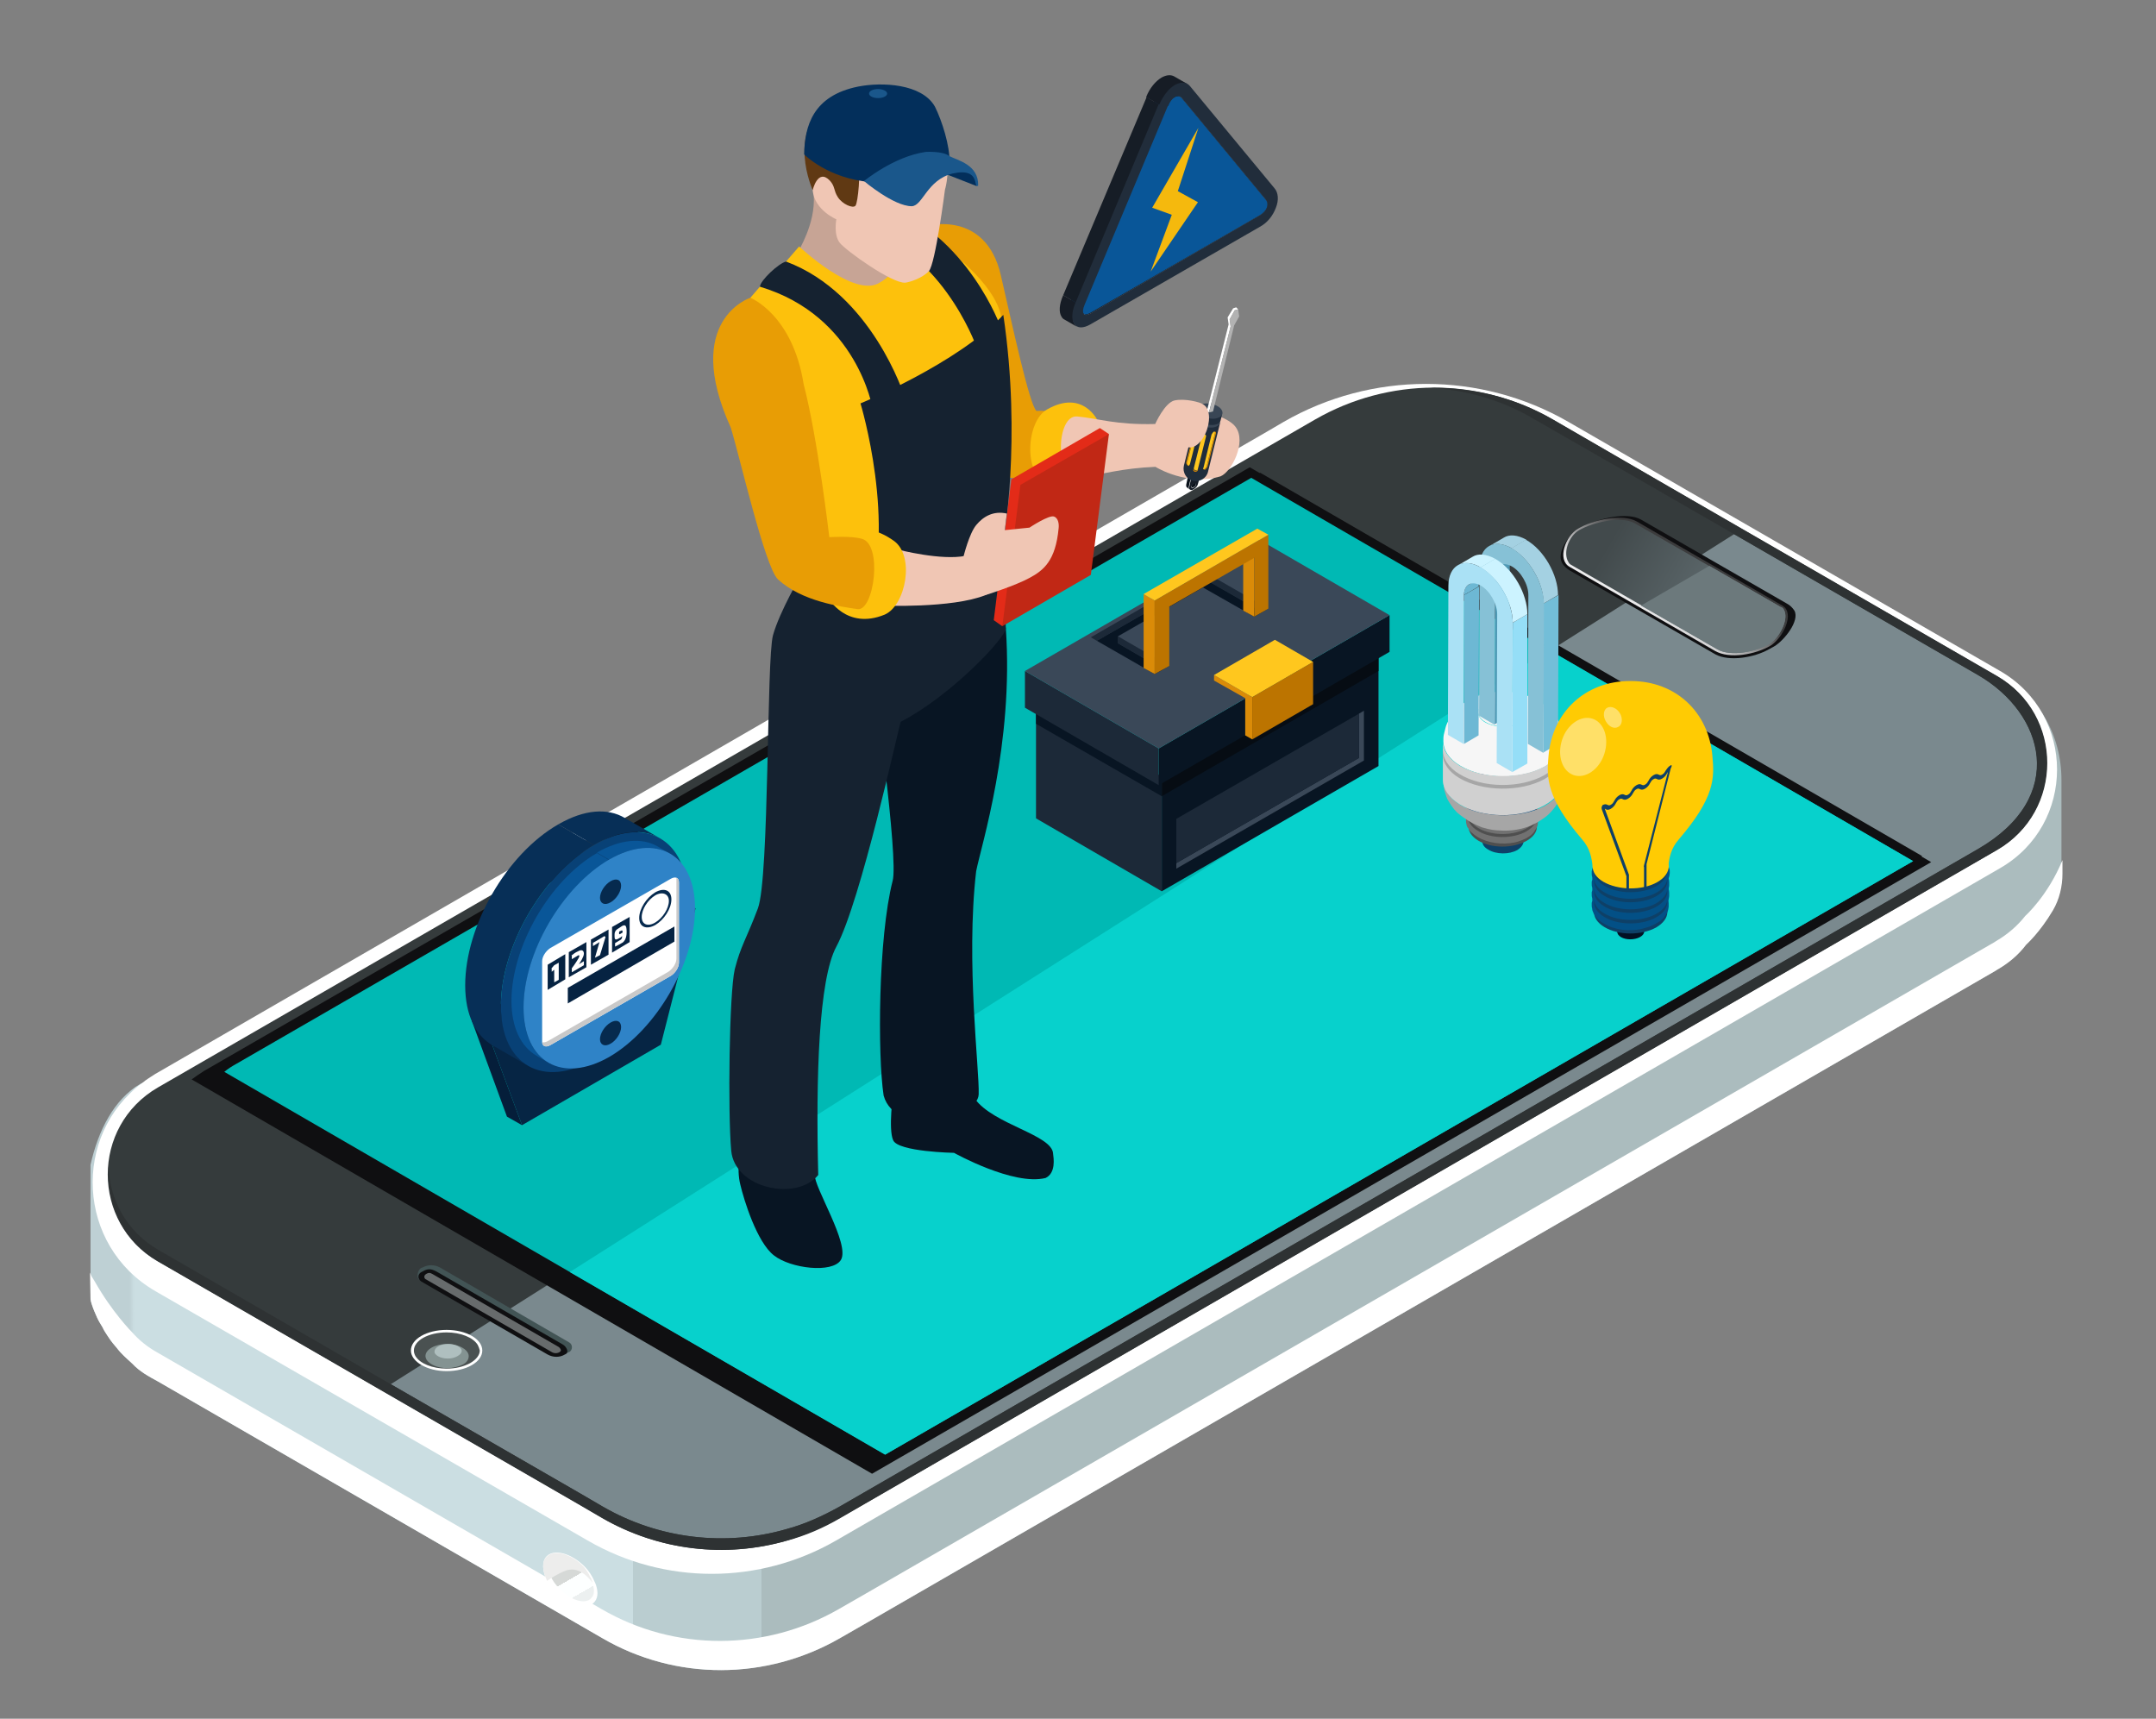 <?xml version="1.0" encoding="utf-8"?>
<!-- Generator: Adobe Illustrator 25.3.0, SVG Export Plug-In . SVG Version: 6.00 Build 0)  -->
<svg version="1.1" id="Layer_1" xmlns="http://www.w3.org/2000/svg" xmlns:xlink="http://www.w3.org/1999/xlink" x="0px" y="0px"
	 viewBox="0 0 428.7 341.7" style="enable-background:new 0 0 428.7 341.7;" xml:space="preserve">
<rect x="0" y="0" width="428.7" height="341.7" fill="#808080" stroke="none"/>
<style type="text/css">
	.st0{fill:url(#XMLID_6_);}
	.st1{fill:#FFFFFF;}
	.st2{fill:#353B3C;}
	.st3{fill:#7A898E;}
	.st4{fill:#0F0F11;}
	.st5{fill:#00B9B4;}
	.st6{fill:#07D1CC;}
	.st7{fill:#4A5151;}
	.st8{fill:#849392;}
	.st9{fill:#AFBFBF;}
	.st10{fill:#425455;}
	.st11{fill:#676B6C;}
	.st12{fill:url(#XMLID_7_);}
	.st13{fill:url(#XMLID_8_);}
	.st14{fill:#6C797C;}
	.st15{fill:url(#XMLID_9_);}
	.st16{fill:url(#XMLID_10_);}
	.st17{fill:#EDEDEC;}
	.st18{fill:#2E3233;}
	.st19{enable-background:new    ;}
	.st20{fill:#161C25;}
	.st21{fill:#151C24;}
	.st22{fill:#0F3353;}
	.st23{fill:#0D141A;}
	.st24{fill:#103454;}
	.st25{fill:#095698;}
	.st26{fill:#161D26;}
	.st27{fill:#212D3B;}
	.st28{fill:#F5B90D;}
	.st29{fill:#031124;}
	.st30{fill:#0E4067;}
	.st31{fill:#4F4F4F;}
	.st32{fill:#717171;}
	.st33{fill:#035086;}
	.st34{fill:#A6A6A6;}
	.st35{fill:#F6F6F6;}
	.st36{fill:#D0D0D0;}
	.st37{fill:#4F99B5;}
	.st38{fill:#73BED8;}
	.st39{fill:#A4D1E2;}
	.st40{fill:#86C1D6;}
	.st41{fill:#6DB8D4;}
	.st42{fill:#95DEF7;}
	.st43{fill:#CCF3FF;}
	.st44{fill:#AAE1F5;}
	.st45{fill:#FFCB03;}
	.st46{opacity:0.4;fill:#FFFFFF;}
	.st47{fill:#E89D05;}
	.st48{fill:#FDC10C;}
	.st49{fill:#F0C6B4;}
	.st50{fill:#C7A495;}
	.st51{fill:#081523;}
	.st52{fill:#152230;}
	.st53{fill:#E32B18;}
	.st54{fill:#C12815;}
	.st55{fill:#603913;}
	.st56{fill:#032F5B;}
	.st57{fill:#1A578B;}
	.st58{fill:#09111A;}
	.st59{fill:#151D27;}
	.st60{fill:#0F0F0F;}
	.st61{fill:#202D3C;}
	.st62{fill:#394655;}
	.st63{fill:#B2B2B2;}
	.st64{fill:#D88500;}
	.st65{fill:#FFC71E;}
	.st66{fill:#3A4858;}
	.st67{fill:#1C2938;}
	.st68{fill:#060C13;}
	.st69{fill:#DA8B08;}
	.st70{fill:#BC7400;}
	.st71{fill:#041426;}
	.st72{fill:#051E3A;}
	.st73{fill:#062544;}
	.st74{fill:#072F57;}
	.st75{fill:#084176;}
	.st76{fill:#2F83C7;}
	.st77{fill:#C9C9C9;}
	.st78{fill:#062A4E;}
	.st79{fill:#062342;}
</style>
<g id="XMLID_1_">
	<g id="XMLID_2_">
		<g id="XMLID_3_">
			<g id="XMLID_11068_">
				<g id="XMLID_11069_">
					
						<linearGradient id="XMLID_6_" gradientUnits="userSpaceOnUse" x1="538.872" y1="-97.1" x2="325.675" y2="272.168" gradientTransform="matrix(-0.5 -0.866 0.866 -0.5 354.018 625.555)">
						<stop  offset="5.918070e-02" style="stop-color:#BED0D4"/>
						<stop  offset="6.144590e-02" style="stop-color:#CBDEE2"/>
						<stop  offset="0.294" style="stop-color:#CBDEE2"/>
						<stop  offset="0.294" style="stop-color:#BACDD0"/>
						<stop  offset="0.354" style="stop-color:#BACDD0"/>
						<stop  offset="0.354" style="stop-color:#ABBCBE"/>
					</linearGradient>
					<path id="XMLID_10842_" class="st0" d="M27.9,215.5c1.4-0.8,2.4-0.2,3,1.4l219-126.4c17.5-10.1,39.2-10.1,56.7,0l94.8,54.8
						c0.7,0.4,1.3,0.8,1.9,1.3l0.1-8.3c0,0,1.4,1.4,3.1,4.2c2.3,3.8,3.4,8.2,3.4,12.6l0,16l0,3.1c0,2.3-0.5,4.6-1.7,6.6
						c-2.6,4.6-5.5,7.1-5.5,7.1c-1.5,2-3.5,3.7-5.8,5l-0.3,0.2L172.4,322.6l-5.4,3.1c-14.6,8.4-32.6,8.5-47.2,0l-88.3-51
						c-2-1.1-3.7-2-5.2-3.6c-0.2-0.2-1.1-0.9-2.5-2.4c-0.1-0.2-0.3-0.3-0.4-0.5c-0.6-0.7-1.3-1.5-2-2.6c-0.3-0.5-0.7-1-1-1.7
						c-0.2-0.3-0.4-0.7-0.6-1c-0.5-0.8-1.7-3.6-1.8-4.6l0-5.3l0-21.4C19.5,224.8,22.7,218.5,27.9,215.5z"/>
					<path id="XMLID_10841_" class="st1" d="M252.3,85.6l2.9-1.7c17.5-10.1,39.2-10.1,56.7,0l85.8,49.5c15.1,8.7,15.1,30.5,0,39.2
						L166.2,306.3c-15.3,8.8-34.1,8.8-49.3,0l-86-49.6c-15.7-9.1-16.6-31-2.6-41.4c0.8-0.7,1.7-1.2,2.6-1.8L252.3,85.6z"/>
					<path id="XMLID_10840_" class="st2" d="M261.5,83.4c14.6-8.4,32.6-8.5,47.2,0l23.5,13.6l64.8,37.4c13.3,7.7,13.3,26.9,0,34.6
						l-230,132.8c-3.4,1.9-6.9,3.4-10.6,4.5c-12.1,3.5-25.4,2-36.7-4.5l-4.8-2.8l-83.5-48.2c-13.3-7.7-13.3-26.9,0-34.6L261.5,83.4z
						"/>
					<path id="XMLID_10839_" class="st3" d="M344.8,106.2l48.5,28c13.3,7.7,17.9,24.3,0,34.6L167,299.5c-3.4,1.9-6.9,3.5-10.6,4.5
						c-12.1,3.5-25.4,2-36.6-4.5l-4.8-2.8l-37.3-21.5L344.8,106.2z"/>
					<path id="XMLID_10838_" class="st4" d="M250.6,94l131.6,76.2l-204.4,118L46.3,212.1c0.7-0.6,1.5-1.1,2.4-1.6L250.6,94z"/>
					<path id="XMLID_10837_" class="st4" d="M248.5,92.9L384,171.4L173.4,293L38.1,214.6c0.8-0.6,1.6-1.1,2.5-1.7L248.5,92.9z"/>
					<path id="XMLID_2098_" class="st5" d="M248.8,95l131.6,76.2L176,289.2L44.6,213.1c0.7-0.6,1.5-1.1,2.4-1.6L248.8,95z"/>
					<polygon id="XMLID_10836_" class="st6" points="380.4,171.2 308,129.2 113.3,252.9 176,289.2 					"/>
					<path id="XMLID_10835_" class="st1" d="M17.9,253c0.2,0.6,0.5,1.1,0.9,1.7c3.5,6.2,7.4,10.1,7.4,10.1c1.4,1.6,3.1,3,5.1,4.1
						l88.3,51c14.6,8.5,32.6,8.4,47.2,0l5.4-3.1l224.4-129.5l0.3-0.2c2.4-1.4,4.3-3.1,5.8-5c0,0,4.5-4,7.4-11.1l0,2.7
						c0,2.5-0.6,5.1-1.9,7.3c-2.6,4.4-5.3,6.8-5.3,6.8c-1.5,2-3.5,3.7-5.8,5l-0.3,0.2L172.4,322.6l-5.4,3.1
						c-14.6,8.4-32.6,8.5-47.2,0l-88.3-51c-2-1.1-3.7-2-5.2-3.6c-0.6-0.6-1.4-1.2-2.5-2.4c-0.1-0.2-0.3-0.3-0.4-0.5
						c-0.6-0.7-1.3-1.5-2-2.6c-0.3-0.5-0.7-1-1-1.7c-0.2-0.3-0.4-0.7-0.6-1c-0.5-0.8-1.7-3.6-1.8-4.6L17.9,253z"/>
					<g id="XMLID_11085_">
						<path id="XMLID_10834_" class="st1" d="M95.9,268.5c0,2.3-3.2,4.1-7.1,4.1c-3.9,0-7.1-1.9-7.1-4.1c0-2.3,3.2-4.1,7.1-4.1
							C92.7,264.4,95.9,266.2,95.9,268.5z"/>
						<path id="XMLID_10833_" class="st7" d="M95,267.4c-0.9-1.5-3.4-2.5-6.2-2.5c-3.6,0-6.5,1.6-6.5,3.6c0,0.4,0.1,0.7,0.3,1.1
							c0.9,1.5,3.4,2.5,6.2,2.5c1.8,0,3.4-0.4,4.7-1.1c1.2-0.7,1.9-1.6,1.9-2.5C95.3,268.1,95.2,267.8,95,267.4z"/>
						<path id="XMLID_10832_" class="st8" d="M93,268.9c-0.6-1-2.3-1.7-4.1-1.7c-2.4,0-4.3,1.1-4.3,2.4c0,0.2,0.1,0.5,0.2,0.7
							c0.6,1,2.3,1.7,4.1,1.7c1.2,0,2.3-0.3,3.1-0.7c0.8-0.4,1.2-1,1.2-1.7C93.2,269.3,93.1,269.1,93,268.9z"/>
						<path id="XMLID_10831_" class="st9" d="M91.7,268.2c-0.4-0.6-1.4-1-2.6-1c-1.5,0-2.7,0.7-2.7,1.5c0,0.2,0,0.3,0.1,0.4
							c0.4,0.6,1.4,1,2.6,1c0.7,0,1.4-0.2,1.9-0.5c0.5-0.3,0.8-0.6,0.8-1C91.8,268.5,91.8,268.3,91.7,268.2z"/>
					</g>
					<path id="XMLID_10830_" class="st10" d="M83.5,254.5l25.9,14.4c1.1,0.6,2.4,0.6,3.5,0l0.3-0.1c0.7-0.4,0.7-1.5,0-1.9L87.5,252
						c-1.1-0.6-2.4-0.6-3.5,0l-0.3,0.1C83,252.6,82.7,254.1,83.5,254.5z"/>
					<path id="XMLID_10829_" class="st4" d="M83.8,254.8l25.1,14.5c1.1,0.6,2.4,0.6,3.4,0l0.2-0.1c0.7-0.4,0.1-1.5-0.6-1.9
						l-25.1-14.5c-1.1-0.6-1.8-0.6-2.8,0l-0.2,0.1C83,253.3,83,254.3,83.8,254.8z"/>
					<path id="XMLID_10828_" class="st11" d="M84.6,254.3l25.1,14.5c0.5,0.3,1.1,0.3,1.6,0l0.1-0.1c0.3-0.2,0-0.7-0.3-0.9
						l-25.1-14.5c-0.5-0.3-0.8-0.3-1.3,0l-0.1,0.1C84.3,253.6,84.3,254.1,84.6,254.3z"/>
					<g id="XMLID_11075_">
						<g id="XMLID_11076_">
							<g id="XMLID_11077_">
								<path id="XMLID_10827_" class="st4" d="M356.8,121.4c1.1,2-2,5.9-4,7.1l-1.1,0.6c-2.8,1.6-7.8,2.5-10.6,1l-29-16.7
									c-0.6-0.4-1.2-0.9-1.5-1.5c-1.1-2,1.2-5.5,3.2-6.6l1.1-0.6c2.8-1.6,8.6-3,11.4-1.4l29,16.7
									C355.9,120.3,356.4,120.8,356.8,121.4L356.8,121.4z"/>
								
									<linearGradient id="XMLID_7_" gradientUnits="userSpaceOnUse" x1="453.472" y1="241.102" x2="448.079" y2="229.521" gradientTransform="matrix(-0.5 -0.866 0.866 -0.5 354.018 625.555)">
									<stop  offset="3.529410e-02" style="stop-color:#3C3C3D"/>
									<stop  offset="1" style="stop-color:#ECECED"/>
								</linearGradient>
								<path id="XMLID_10826_" class="st12" d="M312.1,112.7l28.9,16.7c2.9,1.7,8.1,0.7,11-1l0,0c2.5-1.5,5-6.5,2.4-8l-28.9-16.7
									c-2.9-1.7-8.9-0.3-11.7,1.4l0,0C311.2,106.6,309.6,111.3,312.1,112.7z"/>
								
									<linearGradient id="XMLID_8_" gradientUnits="userSpaceOnUse" x1="467.117" y1="227.264" x2="424.167" y2="252.298" gradientTransform="matrix(-0.5 -0.866 0.866 -0.5 354.018 625.555)">
									<stop  offset="5.098040e-02" style="stop-color:#424A4C"/>
									<stop  offset="1" style="stop-color:#7A898E"/>
								</linearGradient>
								<path id="XMLID_10825_" class="st13" d="M314,105.4c2.6-1.5,8.3-2.9,11-1.4l29.1,16.7l0.1,0c0.2,0.1,0.4,0.3,0.5,0.5
									c1.1,1.9-0.9,5.7-3,6.9c-2.6,1.5-7.6,2.5-10.2,1l-18-10.4l-11.1-6.4c-0.2-0.1-0.4-0.3-0.5-0.5
									C310.7,110,311.9,106.6,314,105.4z"/>
								<path id="XMLID_10824_" class="st14" d="M339.9,112.5l14.2,8.2l0.1,0c0.2,0.1,0.4,0.3,0.5,0.5c1.1,1.9-0.9,5.7-3,6.9
									c-2.6,1.5-7.6,2.5-10.2,1l-15.2-8.7L339.9,112.5z"/>
							</g>
						</g>
					</g>
					<g id="XMLID_11072_">
						
							<linearGradient id="XMLID_9_" gradientUnits="userSpaceOnUse" x1="384.609" y1="-52.643" x2="399.898" y2="-52.643" gradientTransform="matrix(-0.5 -0.866 0.866 -0.5 354.018 625.555)">
							<stop  offset="0.126" style="stop-color:#FFFFFF"/>
							<stop  offset="0.127" style="stop-color:#FFFFFF"/>
							<stop  offset="0.438" style="stop-color:#FFFFFF"/>
							<stop  offset="0.441" style="stop-color:#FFFFFF"/>
							<stop  offset="0.837" style="stop-color:#FFFFFF"/>
							<stop  offset="0.839" style="stop-color:#F0F1F0"/>
						</linearGradient>
						<path id="XMLID_10823_" class="st15" d="M116.1,311.3c1,1,1.7,2.1,2.1,3.1c0.1,0.2,0.2,0.4,0.3,0.7c0.5,1.5,0.4,2.8-0.5,3.6
							c-1.5,1.5-4.8,0.6-7.4-1.9c-0.8-0.8-1.4-1.7-1.8-2.5c-1-1.9-1.1-3.9-0.1-4.9C110.2,307.9,113.5,308.8,116.1,311.3z"/>
						
							<linearGradient id="XMLID_10_" gradientUnits="userSpaceOnUse" x1="385.364" y1="-52.364" x2="396.299" y2="-52.364" gradientTransform="matrix(-0.5 -0.866 0.866 -0.5 354.018 625.555)">
							<stop  offset="0.126" style="stop-color:#ECF0F0"/>
							<stop  offset="0.127" style="stop-color:#FDFFFF"/>
							<stop  offset="0.438" style="stop-color:#FDFFFF"/>
							<stop  offset="0.441" style="stop-color:#D6D9D7"/>
							<stop  offset="0.837" style="stop-color:#D6D9D7"/>
							<stop  offset="0.839" style="stop-color:#B8BAB9"/>
						</linearGradient>
						<path id="XMLID_10822_" class="st16" d="M109.1,310.7c-0.4,1.4,0.5,3.6,2.3,5.3c2.2,2.2,4.9,3,6.1,1.8
							c0.2-0.2,0.4-0.5,0.5-0.8c0.4-1.4-0.5-3.6-2.3-5.3c-1.1-1.1-2.3-1.8-3.5-2.2c-1.1-0.3-2.1-0.2-2.6,0.4
							C109.4,310,109.2,310.3,109.1,310.7z"/>
					</g>
					<path id="XMLID_10821_" class="st17" d="M108.8,314.3c0.6-0.5,2.2-1.4,3.1-1.8c1.7-0.8,3.6-0.8,5.9,2.1c0-0.1,0-0.2-0.1-0.3
						c-0.1-0.2-0.1-0.5-0.3-0.7c-0.3-0.7-0.8-1.5-1.4-2.2c-2.5-2.5-5.8-3.4-7.3-1.9C107.7,310.4,107.8,312.3,108.8,314.3z"/>
					<path id="XMLID_10820_" class="st18" d="M305,83.3l23.5,13.5l16.3,9.4l48.5,28c13.3,7.7,17.8,24.3,0,34.6L167,299.5
						c-3.4,1.9-6.9,3.5-10.6,4.5c-12.1,3.5-25.4,2-36.6-4.5l-4.8-2.8l-37.3-21.5l-46.2-26.7c-6.4-3.7-9.7-10.1-9.9-16.5
						c-0.5,7.2,2.7,14.7,9.9,18.8l83.5,48.2l4.8,2.8c11.2,6.5,24.5,8,36.7,4.5c3.7-1,7.2-2.5,10.6-4.5l230-132.8
						c13.3-7.7,13.3-26.9,0-34.6l-64.8-37.4l-23.5-13.6c-7.6-4.4-16.1-6.4-24.5-6.3C291.4,77.5,298.6,79.5,305,83.3z"/>
				</g>
			</g>
			<g id="XMLID_4_">
				<g id="XMLID_11111_">
					<g id="XMLID_11112_">
						<g id="XMLID_11115_">
							<g id="XMLID_11116_" class="st19">
								<g id="XMLID_11152_" class="st19">
									<g id="XMLID_11153_" class="st19">
										<path id="XMLID_11154_" class="st20" d="M250.5,42.8l-2.6-1.5c1.4-0.8,1.9-2.2,1.2-3.1l2.6,1.5
											C252.5,40.6,251.9,42,250.5,42.8L250.5,42.8z"/>
									</g>
								</g>
								<g id="XMLID_11150_">
									<polygon id="XMLID_11151_" class="st21" points="216.9,62.3 214.3,60.8 248,41.3 250.5,42.8 									"/>
								</g>
								<g id="XMLID_11147_" class="st19">
									<g id="XMLID_11148_" class="st19">
										<path id="XMLID_11149_" class="st20" d="M215.7,62.5l-2.6-1.5c0.3,0.1,0.7,0.1,1.2-0.2l2.6,1.5
											C216.3,62.6,215.9,62.7,215.7,62.5L215.7,62.5z"/>
									</g>
								</g>
								<g id="XMLID_11144_" class="st19">
									<g id="XMLID_11145_" class="st19">
										<path id="XMLID_11146_" class="st22" d="M215.7,62.5l-2.6-1.5c-0.4-0.2-0.4-0.9,0.1-2l2.6,1.5
											C215.3,61.6,215.3,62.3,215.7,62.5L215.7,62.5z"/>
									</g>
								</g>
								<g id="XMLID_11141_" class="st19">
									<g id="XMLID_11142_" class="st19">
										<path id="XMLID_11143_" class="st20" d="M214.2,65l-2.6-1.5c-0.2-0.1-0.4-0.3-0.5-0.5c-0.6-0.9-0.5-2.5,0.3-4.3l2.6,1.5
											c-0.8,1.8-0.9,3.4-0.3,4.3C213.9,64.7,214,64.9,214.2,65L214.2,65z"/>
									</g>
								</g>
								<g id="XMLID_11139_">
									<polygon id="XMLID_11140_" class="st23" points="251.7,39.7 249.1,38.2 232.4,18 235,19.5 									"/>
								</g>
								<g id="XMLID_11136_" class="st19">
									<g id="XMLID_11137_" class="st19">
										<path id="XMLID_11138_" class="st20" d="M235,19.5l-2.6-1.5c-0.1-0.1-0.2-0.2-0.3-0.3l2.6,1.5
											C234.8,19.3,234.9,19.4,235,19.5L235,19.5z"/>
									</g>
								</g>
								<g id="XMLID_11133_" class="st19">
									<g id="XMLID_11134_" class="st19">
										<path id="XMLID_11135_" class="st22" d="M233.6,19.3l-2.6-1.5c0.4-0.2,0.7-0.2,1.1-0.1l2.6,1.5
											C234.4,19,234,19,233.6,19.3L233.6,19.3z"/>
									</g>
								</g>
								<g id="XMLID_11131_">
									<polygon id="XMLID_11132_" class="st24" points="215.7,60.5 213.1,59 229.7,19.6 232.3,21.1 									"/>
								</g>
								<g id="XMLID_11129_">
									<path id="XMLID_11130_" class="st25" d="M233.6,19.3c0.5-0.3,1-0.2,1.4,0.2l16.7,20.2c0.8,0.9,0.2,2.3-1.2,3.1l-33.7,19.4
										c-1.4,0.8-1.9,0-1.2-1.8l16.5-39.4C232.6,20.2,233.1,19.5,233.6,19.3z"/>
								</g>
								<g id="XMLID_11126_" class="st19">
									<g id="XMLID_11127_" class="st19">
										<path id="XMLID_11128_" class="st22" d="M232.3,21.1l-2.6-1.5c0.4-0.9,0.9-1.5,1.4-1.8l2.6,1.5
											C233.1,19.5,232.6,20.2,232.3,21.1L232.3,21.1z"/>
									</g>
								</g>
								<g id="XMLID_11124_">
									<polygon id="XMLID_11125_" class="st26" points="214,60.2 211.4,58.7 228,19.3 230.5,20.8 									"/>
								</g>
								<g id="XMLID_11120_">
									<path id="XMLID_11121_" class="st27" d="M253.4,37.4c0.8,0.9,0.9,2.4,0.3,3.9c-0.6,1.6-1.7,3-3.2,3.8l-33.7,19.4
										c-1.4,0.8-2.6,0.8-3.2-0.1c-0.6-0.9-0.5-2.5,0.3-4.3l16.5-39.4c0.7-1.8,1.9-3.2,3.1-3.9c1.2-0.7,2.3-0.6,3.1,0.3
										L253.4,37.4z M250.5,42.8c1.4-0.8,1.9-2.2,1.2-3.1L235,19.5c-0.4-0.5-0.9-0.5-1.4-0.2c-0.5,0.3-1,0.9-1.4,1.8l-16.5,39.4
										c-0.8,1.8-0.2,2.6,1.2,1.8L250.5,42.8L250.5,42.8z"/>
								</g>
								<g id="XMLID_11117_" class="st19">
									<g id="XMLID_11118_" class="st19">
										<path id="XMLID_11119_" class="st20" d="M230.5,20.8l-2.6-1.5c0.7-1.8,1.9-3.2,3.1-3.9c0.9-0.5,1.8-0.6,2.5-0.2l2.6,1.5
											c-0.7-0.4-1.6-0.3-2.5,0.2C232.4,17.6,231.3,19,230.5,20.8L230.5,20.8z"/>
									</g>
								</g>
							</g>
						</g>
						<g id="XMLID_11113_">
							<polygon id="XMLID_11114_" class="st28" points="238.3,25.4 234.2,38 238.2,40.2 228.8,54 233,42.7 229.1,41.3 							"/>
						</g>
					</g>
				</g>
				<g id="XMLID_12419_">
					<g id="XMLID_12420_">
						<g id="XMLID_12465_">
							<g id="XMLID_12481_">
								<polygon id="XMLID_12484_" class="st29" points="301.3,168 296.3,168 296.4,164.8 301.3,164.8 								"/>
								<g id="XMLID_12482_">
									<path id="XMLID_12483_" class="st30" d="M301.8,165.6c1.6,0.9,1.5,2.4-0.1,3.4c-1.6,0.9-4.2,0.9-5.8-0.1
										c-1.6-0.9-1.5-2.4,0.1-3.4C297.6,164.6,300.2,164.6,301.8,165.6z"/>
								</g>
							</g>
							<g id="XMLID_12466_" class="st19">
								<g id="XMLID_12479_">
									<path id="XMLID_12480_" class="st31" d="M303.7,161.7c2.6,1.6,2.5,4-0.2,5.5c-2.7,1.5-7,1.5-9.6-0.1
										c-2.6-1.6-2.5-4,0.2-5.5C296.9,160.1,301.1,160.1,303.7,161.7z"/>
								</g>
								<g id="XMLID_12477_">
									<path id="XMLID_12478_" class="st32" d="M293.8,166.4c-0.7-0.4-1-0.8-1.2-0.9c-0.2-0.2-0.4-0.4-0.4-0.4
										c-0.2-0.3-0.2-0.4-0.4-0.6c-0.1-0.2-0.2-0.4-0.2-0.6c-0.1-0.3-0.1-0.4-0.1-0.6c0-0.1,0-0.3,0-0.5c0.1-0.3,0.1-0.4,0.2-0.6
										c0.1-0.2,0.2-0.6,0.6-1c0.4-0.5,0.8-0.8,0.9-0.9c0.4-0.3,1.3-0.9,3-1.3c0.7-0.1,1.4-0.2,2.1-0.3c0.2,0,0.6,0,1,0
										c0.4,0,0.6,0,1,0.1c0,0,0.4,0.1,1,0.2c0.4,0.1,0.6,0.2,0.9,0.3c0.3,0.1,0.6,0.2,0.9,0.4c0.2,0.1,0.4,0.2,0.5,0.3
										c0,0-0.1,0-0.1-0.1c-0.2,0-0.5,0-0.8,0.2c-2.2-1.3-5.8-1.3-8.1-0.1c-2.3,1.3-2.3,3.4-0.2,4.7c2.2,1.3,5.8,1.3,8.1,0.1
										c2.3-1.3,2.3-3.4,0.2-4.7c0.3-0.2,0.6-0.2,0.8-0.2c0.1,0,0.1,0,0.1,0.1c0.2,0.1,0.4,0.2,0.5,0.4c0.2,0.1,0.4,0.3,0.6,0.5
										c0.1,0.1,0.3,0.3,0.4,0.5c0.1,0.2,0.2,0.3,0.4,0.6c0.1,0.2,0.3,0.6,0.3,1.1c0,0.3,0,0.5,0,0.5c0,0.3-0.1,0.5-0.1,0.6
										c-0.1,0.2-0.1,0.3-0.3,0.6c-0.1,0.2-0.3,0.4-0.3,0.5c-0.2,0.3-0.6,0.7-0.9,0.9c-0.3,0.2-0.7,0.5-1.5,0.8
										c-0.3,0.1-0.9,0.4-1.6,0.5C298.7,168,295.8,167.6,293.8,166.4z"/>
								</g>
								<g id="XMLID_12475_">
									<path id="XMLID_12476_" class="st32" d="M293.8,164.5c-0.7-0.4-1-0.8-1.2-0.9c-0.2-0.2-0.4-0.4-0.4-0.4
										c-0.2-0.3-0.2-0.4-0.4-0.6c-0.1-0.2-0.2-0.4-0.2-0.6c-0.1-0.3-0.1-0.4-0.1-0.6c0-0.1,0-0.3,0-0.5c0.1-0.3,0.1-0.4,0.2-0.6
										c0-0.1,0.1-0.3,0.3-0.6c0.1-0.1,0.2-0.3,0.4-0.5c0.4-0.5,0.8-0.8,1-0.9c0.3-0.2,0.8-0.5,1.2-0.7c0.2-0.1,0.4-0.2,0.6-0.2
										c0.5-0.2,0.6-0.2,1-0.3c0.7-0.1,1.4-0.2,2.1-0.3c0.1,0,0.5,0,1,0c0.4,0,0.6,0,1,0.1c0,0,0.4,0.1,1,0.2
										c0.4,0.1,0.6,0.2,0.9,0.3c0.3,0.1,0.6,0.2,0.9,0.4c0.2,0.1,0.4,0.2,0.5,0.3c0,0-0.1,0-0.1-0.1c-0.2,0-0.5,0-0.8,0.2
										c-2.2-1.3-5.8-1.3-8.1-0.1c-2.3,1.3-2.3,3.4-0.2,4.7c2.2,1.3,5.8,1.4,8.1,0.1c2.3-1.3,2.3-3.4,0.2-4.7
										c0.3-0.2,0.6-0.2,0.8-0.2c0.1,0,0.1,0,0.1,0.1c0.2,0.1,0.4,0.2,0.5,0.4c0.2,0.1,0.4,0.3,0.6,0.5c0.5,0.5,0.7,0.9,0.8,1.1
										c0.1,0.2,0.3,0.6,0.3,1.1c0,0.3,0,0.5,0,0.5c0,0.3-0.1,0.5-0.1,0.6c-0.1,0.2-0.1,0.3-0.3,0.6c-0.1,0.2-0.3,0.4-0.3,0.5
										c-0.2,0.3-0.6,0.7-0.9,0.9c-0.3,0.2-0.7,0.5-1.5,0.8c-0.3,0.1-0.9,0.4-1.6,0.5C298.7,166.1,295.8,165.7,293.8,164.5z"/>
								</g>
								<g id="XMLID_12473_">
									<path id="XMLID_12474_" class="st33" d="M293.8,162.5c-0.7-0.4-1-0.8-1.2-0.9c-0.2-0.2-0.4-0.4-0.4-0.4
										c-0.2-0.3-0.2-0.4-0.4-0.6c-0.1-0.2-0.2-0.4-0.2-0.6c-0.1-0.3-0.1-0.4-0.1-0.6c0-0.1,0-0.3,0-0.5c0.1-0.3,0.1-0.4,0.2-0.6
										c0-0.1,0.1-0.3,0.3-0.6c0.1-0.1,0.2-0.3,0.4-0.5c0.4-0.5,0.8-0.8,1-0.9c0.3-0.2,0.8-0.5,1.2-0.7c0.6-0.2,1-0.4,1.6-0.5
										c0.7-0.1,1.4-0.2,2.1-0.3c0.2,0,0.6,0,1,0c0.4,0,0.6,0,1,0.1c0,0,0.4,0.1,1,0.2c0.4,0.1,0.6,0.2,0.9,0.3
										c0.3,0.1,0.6,0.2,0.9,0.4c0.2,0.1,0.4,0.2,0.5,0.3c0,0-0.1,0-0.1-0.1c-0.2,0-0.5,0-0.8,0.2c-2.2-1.3-5.8-1.3-8.1-0.1
										c-2.3,1.3-2.3,3.4-0.2,4.7c2.2,1.3,5.8,1.3,8.1,0.1c2.3-1.3,2.3-3.4,0.2-4.7c0.3-0.2,0.6-0.2,0.8-0.2c0.1,0,0.1,0,0.1,0.1
										c0.2,0.1,0.4,0.2,0.5,0.4c0.2,0.1,0.4,0.3,0.6,0.5c0.5,0.5,0.7,0.9,0.8,1.1c0.1,0.2,0.3,0.6,0.3,1.1c0,0.3,0,0.5,0,0.5
										c0,0.3-0.1,0.5-0.1,0.6c-0.1,0.3-0.2,0.6-0.6,1.1c-0.2,0.3-0.6,0.7-0.9,0.9c-0.3,0.2-0.7,0.5-1.5,0.8
										c-0.3,0.1-0.9,0.4-1.6,0.5C298.7,164.1,295.8,163.7,293.8,162.5z"/>
								</g>
								<g id="XMLID_12471_">
									<path id="XMLID_12472_" class="st33" d="M293.8,160.6c-0.7-0.4-1-0.8-1.2-0.9c-0.2-0.2-0.4-0.4-0.4-0.4
										c-0.2-0.3-0.2-0.4-0.4-0.6c-0.1-0.2-0.2-0.4-0.2-0.6c-0.1-0.3-0.1-0.4-0.1-0.6c0-0.1,0-0.3,0-0.5c0.1-0.3,0.1-0.4,0.2-0.6
										c0-0.1,0.1-0.3,0.3-0.6c0.1-0.1,0.2-0.3,0.4-0.5c0.4-0.5,0.8-0.8,1-0.9c0.3-0.2,0.8-0.5,1.2-0.7c0.6-0.2,1-0.4,1.6-0.5
										c0.7-0.1,1.4-0.2,2.1-0.3c0.2,0,0.6,0,1,0c0.4,0,0.6,0,1,0.1c0,0,0.4,0.1,1,0.2c0.4,0.1,0.6,0.2,0.9,0.3
										c0.3,0.1,0.6,0.2,0.9,0.4c0.2,0.1,0.4,0.2,0.5,0.3c0,0-0.1,0-0.1-0.1c-0.2,0-0.5,0-0.8,0.2c-2.2-1.3-5.8-1.3-8.1-0.1
										c-2.3,1.3-2.3,3.4-0.2,4.7c2.2,1.3,5.8,1.3,8.1,0.1c2.3-1.3,2.3-3.4,0.2-4.7c0.3-0.2,0.6-0.2,0.8-0.2c0.1,0,0.1,0,0.1,0.1
										c0,0,0.5,0.3,0.9,0.7c0.2,0.2,0.5,0.4,0.7,0.8c0.3,0.4,0.5,0.9,0.5,1.3c0,0.2,0.1,0.8-0.2,1.5c-0.2,0.7-0.7,1.1-0.9,1.4
										c-0.1,0.1-0.2,0.2-0.5,0.5c-0.2,0.1-0.4,0.3-0.5,0.4c-0.2,0.1-0.7,0.4-1.1,0.6c-0.9,0.4-1.9,0.6-3,0.7
										c-0.8,0.1-1.3,0-1.6,0c-0.7,0-1.3-0.1-1.5-0.2c-0.3-0.1-0.6-0.1-0.9-0.2c-0.1,0-0.3-0.1-0.5-0.2
										C294.9,161.2,294.4,161,293.8,160.6z"/>
								</g>
								<path id="XMLID_12470_" class="st31" d="M303.5,164.7c-2.7,1.5-7,1.5-9.6-0.1c-1.1-0.7-1.7-1.5-1.9-2.4
									c-0.2,1.1,0.5,2.2,1.9,3c2.6,1.6,6.9,1.6,9.6,0.1c1.5-0.9,2.2-2,2.1-3.2C305.5,163.1,304.8,164,303.5,164.7z"/>
								<path id="XMLID_12469_" class="st30" d="M303.5,162.7c-2.7,1.5-7,1.5-9.6-0.1c-1.1-0.7-1.7-1.5-1.9-2.4
									c-0.2,1.1,0.5,2.2,1.9,3c2.6,1.6,6.9,1.6,9.6,0.1c1.5-0.9,2.2-2,2.1-3.2C305.5,161.1,304.8,162,303.5,162.7z"/>
								<path id="XMLID_12468_" class="st30" d="M303.5,160.8c-2.7,1.5-7,1.5-9.6-0.1c-1.1-0.7-1.7-1.5-1.9-2.4
									c-0.2,1.1,0.5,2.2,1.9,3c2.6,1.6,6.9,1.6,9.6,0.1c1.5-0.9,2.2-2,2.1-3.2C305.5,159.2,304.8,160.1,303.5,160.8z"/>
								<path id="XMLID_12467_" class="st30" d="M303.5,158.9c-1.3,0.7-3,0.9-4.7,0.9c-1.8,0-3.5-0.2-4.8-1
									c-1.1-0.7-1.7-1.5-1.9-2.4c-0.2,1.1,0.5,2.2,1.9,3c2.6,1.6,6.9,1.6,9.6,0.1c1.5-0.9,2.2-2,2.1-3.2
									C305.5,157.3,304.8,158.2,303.5,158.9z"/>
							</g>
						</g>
						<g id="XMLID_12455_">
							<g id="XMLID_12463_">
								<path id="XMLID_12464_" class="st34" d="M291.7,163c-1.2-0.8-1.8-1.3-2-1.5c-0.9-0.9-1.2-1.5-1.6-2.1
									c-0.2-0.3-0.4-0.7-0.5-1c-0.1-0.4-0.3-0.9-0.4-1.3c0-0.2-0.2-0.9-0.2-1.9c0,1.7,1.1,3.4,3.3,4.8c4.6,2.7,12.1,2.8,16.9,0.2
									c2.4-1.4,3.7-3.2,3.7-5c0,0.4,0,1-0.1,1.4c-0.1,0.4-0.2,0.8-0.3,1.2c-0.4,1.3-0.9,2.1-1.2,2.5c-0.4,0.5-0.9,1.3-2.1,2.2
									c-1.2,0.9-2.3,1.4-2.7,1.6c-1.9,0.8-4.2,1.2-6.4,1c-0.6,0-1.8-0.1-3.4-0.6C293.1,163.9,292,163.2,291.7,163z"/>
							</g>
							<g id="XMLID_12461_">
								<path id="XMLID_12462_" class="st35" d="M302.3,139.6c1.9,1.1,1.8,2.9-0.1,4c-1.9,1.1-5,1.1-6.9-0.1c-1.9-1.1-1.8-2.9,0.1-4
									C297.4,138.5,300.5,138.5,302.3,139.6z"/>
							</g>
							<g id="XMLID_12459_">
								<path id="XMLID_12460_" class="st35" d="M292,139.2c1.5-0.8,2.5-1.1,3.5-1.3c0.7-0.2,2.1-0.4,3.5-0.4c2.6,0,5,0.7,7,1.9
									c-0.9-0.6-2.2-0.5-3.7,0.3c-1.9-1.1-5-1.2-6.9-0.1c-1.9,1.1-2,2.9-0.1,4c1.9,1.1,5,1.2,6.9,0.1c1.9-1.1,2-2.9,0.1-4
									c1.4-0.8,2.7-0.9,3.7-0.3c0.4,0.2,0.8,0.6,1.2,0.8c0.2,0.2,0.5,0.4,0.7,0.6c0.5,0.5,1.1,1,1.7,2.1c0.6,1,0.8,1.9,1,2.3
									c0.1,0.3,0.2,0.7,0.2,1.1c0,0.3,0.1,0.7,0.1,1.1c0,1.8-1.2,3.6-3.7,5c-4.8,2.7-12.3,2.6-16.9-0.2c-2.2-1.3-3.3-3.1-3.3-4.8
									c0-0.4,0-1,0.1-1.4c0.1-0.4,0.2-0.8,0.3-1.2c0.1-0.5,0.5-1.5,0.9-1.9c0.3-0.5,0.8-1.2,1.7-2.1
									C290.7,139.9,291.6,139.4,292,139.2z"/>
							</g>
							<g id="XMLID_12457_">
								<path id="XMLID_12458_" class="st36" d="M286.9,155.1l0-7.7c0,1.7,1.1,3.4,3.3,4.8c4.6,2.7,12.1,2.8,16.9,0.2
									c2.4-1.4,3.7-3.2,3.7-5l0,7.7c0,1.8-1.2,3.6-3.7,5c-4.8,2.7-12.3,2.6-16.9-0.2C288,158.5,286.9,156.8,286.9,155.1z"/>
							</g>
							<path id="XMLID_12456_" class="st34" d="M290.2,154.7c4.6,2.7,12.1,2.8,16.9,0.2c2.4-1.4,3.7-3.2,3.7-5l0,6.9c0,0,0,0,0,0
								l0-7.7c0,1.8-1.2,3.6-3.7,5c-4.8,2.7-12.3,2.6-16.9-0.2c-2.2-1.3-3.3-3.1-3.3-4.8l0,0.8C286.9,151.7,288,153.4,290.2,154.7z"
								/>
						</g>
						<g id="XMLID_12438_">
							<g id="XMLID_12439_" class="st19">
								<g id="XMLID_12453_">
									<polygon id="XMLID_12454_" class="st37" points="297.2,144 300.1,142.3 300.2,112.7 297.3,114.4 									"/>
								</g>
								<g id="XMLID_12450_" class="st19">
									<g id="XMLID_12451_">
										<path id="XMLID_12452_" class="st37" d="M297.3,114.4l2.9-1.7c0-1,0.4-1.8,1-2.1l-2.9,1.7
											C297.6,112.6,297.3,113.4,297.3,114.4L297.3,114.4z"/>
									</g>
								</g>
								<g id="XMLID_12448_">
									<polygon id="XMLID_12449_" class="st38" points="306.9,149.6 309.8,147.9 309.9,118.3 306.9,120 									"/>
								</g>
								<g id="XMLID_12445_" class="st19">
									<g id="XMLID_12446_">
										<path id="XMLID_12447_" class="st39" d="M300.6,109l2.9-1.7c-1.8-1-3.4-1.1-4.5-0.4l-2.9,1.7
											C297.2,107.9,298.8,108,300.6,109L300.6,109z"/>
									</g>
								</g>
								<g id="XMLID_12442_" class="st19">
									<g id="XMLID_12443_">
										<path id="XMLID_12444_" class="st39" d="M306.9,120l2.9-1.7c0-4-2.8-9-6.4-11l-2.9,1.7C304.1,111,307,116,306.9,120
											L306.9,120z"/>
									</g>
								</g>
								<g id="XMLID_12440_">
									<path id="XMLID_12441_" class="st40" d="M300.6,109c-3.5-2-6.4-0.4-6.4,3.7l-0.1,29.6l3.1,1.8l0.1-29.6
										c0-2.1,1.5-2.9,3.3-1.9c1.8,1,3.3,3.6,3.3,5.7l-0.1,29.6l3.1,1.8l0.1-29.6C307,116,304.1,111,300.6,109z"/>
								</g>
							</g>
						</g>
						<g id="XMLID_12421_">
							<g id="XMLID_12422_" class="st19">
								<g id="XMLID_12436_">
									<polygon id="XMLID_12437_" class="st41" points="291.1,147.9 294,146.2 294.1,116.6 291.1,118.3 									"/>
								</g>
								<g id="XMLID_12433_" class="st19">
									<g id="XMLID_12434_">
										<path id="XMLID_12435_" class="st41" d="M291.1,118.3l2.9-1.7c0-1,0.4-1.8,1-2.1l-2.9,1.7
											C291.5,116.5,291.1,117.2,291.1,118.3L291.1,118.3z"/>
									</g>
								</g>
								<g id="XMLID_12431_">
									<polygon id="XMLID_12432_" class="st42" points="300.7,153.5 303.7,151.8 303.7,122.1 300.8,123.8 									"/>
								</g>
								<g id="XMLID_12428_" class="st19">
									<g id="XMLID_12429_">
										<path id="XMLID_12430_" class="st43" d="M294.4,112.8l2.9-1.7c-1.8-1-3.4-1.1-4.5-0.4l-2.9,1.7
											C291.1,111.7,292.7,111.8,294.4,112.8L294.4,112.8z"/>
									</g>
								</g>
								<g id="XMLID_12425_" class="st19">
									<g id="XMLID_12426_">
										<path id="XMLID_12427_" class="st43" d="M300.8,123.8l2.9-1.7c0-4-2.8-9-6.4-11l-2.9,1.7
											C298,114.9,300.8,119.8,300.8,123.8L300.8,123.8z"/>
									</g>
								</g>
								<g id="XMLID_12423_">
									<path id="XMLID_12424_" class="st44" d="M294.4,112.8c-3.5-2-6.4-0.4-6.4,3.7l-0.1,29.6l3.1,1.8l0.1-29.6
										c0-2.1,1.5-2.9,3.3-1.9c1.8,1,3.3,3.6,3.3,5.7l-0.1,29.6l3.1,1.8l0.1-29.6C300.8,119.8,298,114.9,294.4,112.8z"/>
								</g>
							</g>
						</g>
					</g>
				</g>
				<g id="XMLID_10957_">
					<g id="XMLID_11155_">
						<g id="XMLID_11199_">
							<polygon id="XMLID_11202_" class="st29" points="326.9,185.2 321.6,185.2 321.6,181.9 326.9,181.9 							"/>
							<g id="XMLID_11200_">
								<path id="XMLID_11201_" class="st29" d="M326.2,184.1c1,0.6,1,1.6-0.1,2.2c-1.1,0.6-2.8,0.6-3.8,0c-1-0.6-1-1.6,0.1-2.2
									C323.5,183.5,325.2,183.5,326.2,184.1z"/>
							</g>
						</g>
						<g id="XMLID_11163_">
							<g id="XMLID_11164_" class="st19">
								<g id="XMLID_11197_">
									<path id="XMLID_11198_" class="st30" d="M329.5,178.4c2.8,1.7,2.7,4.3-0.2,6c-2.9,1.6-7.5,1.6-10.3-0.1
										c-2.8-1.7-2.7-4.3,0.2-6C322.1,176.7,326.7,176.8,329.5,178.4z"/>
								</g>
								<g id="XMLID_11175_">
									<path id="XMLID_11196_" class="st33" d="M318.9,183.6c-0.7-0.4-1.1-0.8-1.3-1c-0.2-0.2-0.4-0.5-0.4-0.5
										c-0.2-0.3-0.3-0.4-0.4-0.7c-0.1-0.2-0.2-0.4-0.2-0.7c-0.1-0.3-0.1-0.5-0.1-0.7c0-0.1,0-0.4,0-0.5c0.1-0.3,0.1-0.4,0.2-0.7
										c0.1-0.2,0.2-0.6,0.6-1.1c0.4-0.5,0.9-0.9,1-1c0.4-0.3,1.4-1,3.2-1.4c0.7-0.2,1.5-0.3,2.2-0.3c0.2,0,0.6,0,1.1,0
										c0.5,0,0.6,0,1.1,0.1c0,0,0.5,0.1,1.1,0.2c0.4,0.1,0.6,0.2,1,0.3c0.4,0.1,0.6,0.2,0.9,0.4c0.2,0.1,0.4,0.2,0.6,0.3
										c0,0-0.1,0-0.2-0.1c-0.2,0-0.5,0-0.8,0.2c-2.3-1.4-6.2-1.5-8.7-0.1c-2.4,1.4-2.5,3.6-0.2,5c2.3,1.4,6.2,1.5,8.7,0.1
										s2.5-3.6,0.2-5c0.3-0.2,0.6-0.2,0.8-0.2c0.1,0,0.1,0,0.2,0.1c0.2,0.1,0.4,0.3,0.6,0.4c0.2,0.1,0.4,0.3,0.6,0.5
										c0.1,0.1,0.3,0.3,0.4,0.5c0.1,0.2,0.3,0.4,0.4,0.7c0.1,0.2,0.3,0.6,0.3,1.2c0,0.3,0,0.5,0,0.6c0,0.3-0.1,0.5-0.1,0.7
										c-0.1,0.2-0.1,0.4-0.3,0.7c-0.1,0.2-0.3,0.5-0.3,0.5c-0.2,0.3-0.6,0.7-1,1c-0.3,0.2-0.7,0.5-1.6,0.9
										c-0.4,0.2-1,0.4-1.8,0.6C324.1,185.3,321,184.9,318.9,183.6z"/>
								</g>
								<g id="XMLID_11173_">
									<path id="XMLID_11174_" class="st33" d="M318.9,181.5c-0.7-0.4-1.1-0.8-1.3-1c-0.2-0.2-0.4-0.5-0.4-0.5
										c-0.2-0.3-0.3-0.4-0.4-0.7c-0.1-0.2-0.2-0.4-0.2-0.7c-0.1-0.3-0.1-0.5-0.1-0.7c0-0.1,0-0.4,0-0.5c0.1-0.3,0.1-0.4,0.2-0.7
										c0-0.1,0.1-0.3,0.3-0.7c0.1-0.1,0.2-0.3,0.4-0.5c0.4-0.5,0.9-0.8,1.1-1c0.3-0.2,0.9-0.5,1.3-0.7c0.2-0.1,0.5-0.2,0.7-0.3
										c0.5-0.2,0.6-0.2,1.1-0.3c0.7-0.2,1.5-0.3,2.2-0.3c0.1,0,0.6,0,1.1,0c0.5,0,0.6,0,1.1,0.1c0,0,0.5,0.1,1.1,0.2
										c0.4,0.1,0.6,0.2,1,0.3c0.4,0.1,0.6,0.2,0.9,0.4c0.2,0.1,0.4,0.2,0.6,0.3c0,0-0.1,0-0.2-0.1c-0.2,0-0.5,0-0.8,0.2
										c-2.3-1.4-6.2-1.5-8.7-0.1c-2.4,1.4-2.5,3.6-0.2,5c2.3,1.4,6.2,1.5,8.7,0.1c2.4-1.4,2.5-3.6,0.2-5c0.3-0.2,0.6-0.2,0.8-0.2
										c0.1,0,0.1,0,0.2,0.1c0.2,0.1,0.4,0.3,0.6,0.4c0.2,0.1,0.4,0.3,0.6,0.5c0.5,0.5,0.7,0.9,0.8,1.2c0.1,0.2,0.3,0.6,0.3,1.2
										c0,0.3,0,0.5,0,0.6c0,0.3-0.1,0.5-0.1,0.7c-0.1,0.2-0.1,0.4-0.3,0.7c-0.1,0.2-0.3,0.5-0.3,0.5c-0.2,0.3-0.6,0.7-1,1
										c-0.3,0.2-0.7,0.5-1.6,0.9c-0.4,0.2-1,0.4-1.8,0.6C324.1,183.2,321,182.8,318.9,181.5z"/>
								</g>
								<g id="XMLID_11171_">
									<path id="XMLID_11172_" class="st33" d="M318.9,179.4c-0.7-0.4-1.1-0.8-1.3-1c-0.2-0.2-0.4-0.5-0.4-0.5
										c-0.2-0.3-0.3-0.4-0.4-0.7c-0.1-0.2-0.2-0.4-0.2-0.7c-0.1-0.3-0.1-0.5-0.1-0.7c0-0.1,0-0.4,0-0.5c0.1-0.3,0.1-0.4,0.2-0.7
										c0-0.1,0.1-0.3,0.3-0.7c0.1-0.1,0.2-0.3,0.4-0.5c0.4-0.5,0.9-0.8,1.1-1c0.3-0.2,0.9-0.6,1.3-0.7c0.6-0.3,1.1-0.4,1.8-0.6
										c0.7-0.2,1.5-0.3,2.2-0.3c0.2,0,0.6,0,1.1,0c0.5,0,0.6,0,1.1,0.1c0,0,0.5,0.1,1.1,0.2c0.4,0.1,0.6,0.2,1,0.3
										c0.4,0.1,0.6,0.2,0.9,0.4c0.2,0.1,0.4,0.2,0.6,0.3c0,0-0.1,0-0.2-0.1c-0.2,0-0.5,0-0.8,0.2c-2.3-1.4-6.2-1.5-8.7-0.1
										c-2.4,1.4-2.5,3.6-0.2,5c2.3,1.4,6.2,1.5,8.7,0.1c2.4-1.4,2.5-3.6,0.2-5c0.3-0.2,0.6-0.2,0.8-0.2c0.1,0,0.1,0,0.2,0.1
										c0.2,0.1,0.4,0.3,0.6,0.4c0.2,0.1,0.4,0.3,0.6,0.5c0.5,0.5,0.7,0.9,0.8,1.2c0.1,0.2,0.3,0.6,0.3,1.2c0,0.3,0,0.5,0,0.6
										c0,0.3-0.1,0.5-0.1,0.7c-0.1,0.3-0.2,0.6-0.6,1.2c-0.2,0.3-0.6,0.7-1,1c-0.3,0.2-0.7,0.5-1.6,0.9c-0.4,0.2-1,0.4-1.8,0.6
										C324.1,181.1,321,180.7,318.9,179.4z"/>
								</g>
								<g id="XMLID_11169_">
									<path id="XMLID_11170_" class="st33" d="M318.9,177.3c-0.7-0.4-1.1-0.8-1.3-1c-0.2-0.2-0.4-0.5-0.4-0.5
										c-0.2-0.3-0.3-0.4-0.4-0.7c-0.1-0.2-0.2-0.4-0.2-0.7c-0.1-0.3-0.1-0.5-0.1-0.7c0-0.1,0-0.4,0-0.5c0.1-0.3,0.1-0.4,0.2-0.7
										c0-0.1,0.1-0.3,0.3-0.7c0.1-0.1,0.2-0.3,0.4-0.5c0.4-0.5,0.9-0.8,1.1-1c0.3-0.2,0.9-0.6,1.3-0.7c0.6-0.3,1.1-0.4,1.8-0.6
										c0.7-0.2,1.5-0.3,2.2-0.3c0.2,0,0.6,0,1.1,0c0.5,0,0.6,0,1.1,0.1c0,0,0.5,0.1,1.1,0.2c0.4,0.1,0.6,0.2,1,0.3
										c0.4,0.1,0.6,0.2,0.9,0.4c0.2,0.1,0.4,0.2,0.6,0.3c0,0-0.1,0-0.2-0.1c-0.2,0-0.5,0-0.8,0.2c-2.3-1.4-6.2-1.5-8.7-0.1
										c-2.4,1.4-2.5,3.6-0.2,5c2.3,1.4,6.2,1.5,8.7,0.1s2.5-3.6,0.2-5c0.3-0.2,0.6-0.2,0.8-0.2c0.1,0,0.1,0,0.2,0.1
										c0,0,0.5,0.3,1,0.7c0.2,0.2,0.5,0.5,0.8,0.9c0.3,0.4,0.5,1,0.6,1.4c0,0.2,0.1,0.8-0.2,1.6c-0.3,0.7-0.7,1.2-1,1.5
										c-0.1,0.1-0.3,0.3-0.6,0.5c-0.2,0.1-0.4,0.3-0.6,0.4c-0.3,0.2-0.8,0.4-1.2,0.6c-1,0.4-2.1,0.6-3.2,0.7
										c-0.9,0.1-1.5,0-1.7,0c-0.8,0-1.4-0.1-1.7-0.2c-0.3-0.1-0.7-0.2-1-0.2c-0.2,0-0.4-0.1-0.5-0.2
										C320.1,177.9,319.5,177.7,318.9,177.3z"/>
								</g>
								<path id="XMLID_11168_" class="st30" d="M329.3,181.7c-2.9,1.6-7.5,1.6-10.3-0.1c-1.2-0.7-1.9-1.6-2-2.6
									c-0.2,1.2,0.5,2.4,2,3.3c2.8,1.7,7.4,1.7,10.3,0.1c1.6-0.9,2.4-2.2,2.2-3.4C331.4,180,330.6,181,329.3,181.7z"/>
								<path id="XMLID_11167_" class="st30" d="M329.3,179.6c-2.9,1.6-7.5,1.6-10.3-0.1c-1.2-0.7-1.9-1.6-2-2.6
									c-0.2,1.2,0.5,2.4,2,3.3c2.8,1.7,7.4,1.7,10.3,0.1c1.6-0.9,2.4-2.2,2.2-3.4C331.4,177.9,330.6,178.8,329.3,179.6z"/>
								<path id="XMLID_11166_" class="st30" d="M329.3,177.5c-2.9,1.6-7.5,1.6-10.3-0.1c-1.2-0.7-1.9-1.6-2-2.6
									c-0.2,1.2,0.5,2.4,2,3.3c2.8,1.7,7.4,1.7,10.3,0.1c1.6-0.9,2.4-2.2,2.2-3.4C331.4,175.8,330.6,176.8,329.3,177.5z"/>
								<path id="XMLID_11165_" class="st30" d="M329.3,175.5c-1.4,0.8-3.2,1-5.1,1c-1.9,0-3.8-0.3-5.2-1.1c-1.2-0.7-1.9-1.6-2-2.6
									c-0.2,1.2,0.5,2.4,2,3.3c2.8,1.7,7.4,1.7,10.3,0.1c1.6-0.9,2.4-2.2,2.2-3.4C331.4,173.8,330.6,174.8,329.3,175.5z"/>
							</g>
						</g>
						<g id="XMLID_11159_">
							<g id="XMLID_11161_">
								<path id="XMLID_11162_" class="st45" d="M329.7,169.2c2.9,1.7,2.8,4.5-0.2,6.2c-3,1.7-7.8,1.6-10.7-0.1
									c-2.9-1.7-2.8-4.5,0.2-6.2C322.1,167.4,326.8,167.4,329.7,169.2z"/>
							</g>
							<path id="XMLID_11160_" class="st45" d="M340.5,150.4c-0.7-8.8-7.3-15-16.2-15c0,0,0,0-0.1,0c0,0,0,0-0.1,0
								c-8.9,0-15.5,6.2-16.2,15c-0.4,4.3-0.4,8.2,6.7,16.5c1.5,1.7,1.9,3.5,2.1,5.6c0.1,1.1,5.5,1.8,7.5,2c2-0.1,7.4-0.9,7.5-2
								c0.2-2.1,0.6-3.9,2.1-5.6C341,158.5,340.9,154.7,340.5,150.4z"/>
						</g>
						<path id="XMLID_11158_" class="st46" d="M319,149.9c-1,3.1-3.8,5-6.1,4.2c-2.3-0.8-3.3-3.9-2.3-7c1-3.1,3.8-5,6.1-4.2
							C319,143.7,320,146.8,319,149.9z"/>
						<path id="XMLID_11157_" class="st46" d="M322.1,141.8c0.6,1,0.5,2.3-0.3,2.7c-0.8,0.5-1.9,0-2.5-1.1c-0.6-1-0.5-2.3,0.3-2.7
							C320.4,140.3,321.5,140.8,322.1,141.8z"/>
						<path id="XMLID_11156_" class="st30" d="M332.3,152.1L332.3,152.1L332.3,152.1c-0.6,0.3-0.8,0.7-1.1,1.1
							c-0.2,0.3-0.3,0.6-0.7,0.8c-0.3,0.2-0.5,0.1-0.7,0c-0.2-0.1-0.5-0.2-1,0.1c-0.5,0.3-0.8,0.7-1,1.1c-0.2,0.3-0.3,0.6-0.7,0.8
							c-0.3,0.2-0.5,0.1-0.7,0c-0.2-0.1-0.5-0.2-1,0.1c-0.5,0.3-0.8,0.7-1,1.1c-0.2,0.3-0.3,0.6-0.7,0.8c-0.3,0.2-0.5,0.1-0.7,0
							c-0.2-0.1-0.5-0.2-1,0.1c-0.5,0.3-0.8,0.7-1,1.1c-0.2,0.3-0.3,0.6-0.7,0.8c-0.3,0.2-0.5,0.1-0.7,0c-0.2-0.1-0.5-0.2-1,0.1
							l0,0.1c-0.1,0.1-0.2,0.4-0.1,0.7l4.9,13.3c0,0,0,0,0,0v2.8h0.5v-2.9c0,0,0,0,0,0v0h0c0-0.1,0-0.2,0-0.2l-4.8-13.1
							c0.1,0,0.1,0,0.2,0.1c0.2,0.1,0.5,0.2,1-0.1c0.5-0.3,0.8-0.7,1-1.1c0.2-0.3,0.3-0.6,0.7-0.8c0.3-0.2,0.5-0.1,0.7,0
							c0.2,0.1,0.5,0.2,1-0.1c0.5-0.3,0.8-0.7,1-1.1c0.2-0.3,0.3-0.6,0.7-0.8c0.3-0.2,0.5-0.1,0.7,0c0.2,0.1,0.5,0.2,1-0.1
							c0.5-0.3,0.8-0.7,1-1.1c0.2-0.3,0.3-0.6,0.7-0.8c0.3-0.2,0.5-0.1,0.7,0c0.2,0.1,0.5,0.2,1-0.1c0.5-0.3,0.8-0.7,1-1.1
							c0.1-0.1,0.2-0.3,0.2-0.4l-4.8,18.7c0,0.2-0.1,0.3,0,0.4v4.5h0.5v-5.1c0,0,0,0,0,0l4.8-19
							C332.5,152.3,332.4,152.1,332.3,152.1z"/>
					</g>
				</g>
				<g id="XMLID_11220_">
					<path id="XMLID_11256_" class="st47" d="M184.3,44.9c0,0,11.7-3.2,14.7,9.8c2.2,9.5,5.7,25.9,7.1,27c3.3-0.2,8.1,1.1,8.1,1.1
						L213,95.3c0,0-11.5,0.6-14.5-1c-3.1-1.6-15.4-44.1-15.4-44.1L184.3,44.9z"/>
					<path id="XMLID_11255_" class="st48" d="M218.5,93.9c0,0-1.7,6-10.3,2.3c-4.8-2-4.1-12.5,0-14.8c7.2-4.1,10.1,2.3,10.1,2.3
						L218.5,93.9z"/>
					<path id="XMLID_11254_" class="st49" d="M229.7,84.3c0,0,1.9-4.3,3.9-4.7c2-0.4,4.9,0.3,5.7,0.8c0.9,0.5,1,1.7,1,1.7
						s4,0.9,5.4,2.8c2.2,3-0.8,8.9-3,9.8c-6.6,2-12.8-1.8-12.8-1.8l-2.3-1.8l-0.6-5.3L229.7,84.3z"/>
					<path id="XMLID_11244_" class="st49" d="M214.2,82.8c4.3,0.4,7.6,1.7,15.5,1.5c-1.1,2.2-1.6,5.6,0.2,8.5
						c-7.1,0.3-10.4,1.5-15.3,2.1C209.7,95.7,209.9,82.4,214.2,82.8z"/>
					<path id="XMLID_11243_" class="st50" d="M161.8,38.9c0.4,5.5-3.1,11.1-3.1,11.1l5.7,5.2l5.4,3.1h6.2l4.4-3.7l-3.9-12.1
						l-7.1-5.5C169.3,37.1,161.8,37.3,161.8,38.9z"/>
					<path id="XMLID_11242_" class="st48" d="M176.9,52c0,0,1.8,2.1-2,4.2c-5,3.2-16-7.2-16-7.2l-2.6,3l-2.2,2.7l-3,2.3l-1.9,2.2
						l13.8,55.7l13.9,1.8l20-14.6c0,0,3.3-32.1,2.2-39c-1.2-7-11.5-14.1-11.5-14.1L176.9,52z"/>
					<path id="XMLID_11241_" class="st51" d="M193.8,218.4c3.7,5.2,15.5,7.2,15.6,11c0.1,0.8,0.6,3.8-1.5,4.8
						c-6.4,1.6-18.2-5-18.2-5s-11.1-0.2-12.1-2.5c-1-2.2,0-9.4,0-9.4S192.8,217,193.8,218.4z"/>
					<path id="XMLID_11240_" class="st51" d="M200,124.9c1.6,23-4.9,43.2-5.9,48.3c-2.1,18.1,0.7,39.7,0.5,44.4
						c-0.2,4.8-16.6,8.6-18.9,0.2c-1.2-7.9-1.1-31.4,1.8-42.7c1.2-4.4-3.8-40.2-3.8-40.2S199.5,120.3,200,124.9z"/>
					<path id="XMLID_11239_" class="st51" d="M162,233.5c-0.2,2.5,7.1,13.9,5.2,17c-1.7,2.7-10,1.7-13.3-0.9
						c-3.4-2.6-6-11.1-6.7-14.1c-0.8-3.1,0-7.4,0-7.4l14.8,1C161.9,228.9,162.2,231,162,233.5z"/>
					<path id="XMLID_11238_" class="st52" d="M199.5,107.7c0,0-19,14.3-26.1,13.9c-8.8-0.5-14-7.5-14-7.5s-4.4,7.5-5.7,12.2
						c-1.3,4.7-0.7,48.1-3,54.3c-2.3,6.1-3.4,7.4-4.6,12.1c-1.1,4.7-1.4,28.6-0.7,36.1c0.7,7.5,13,10.1,17.3,4.8
						c-0.5-19.5,0.1-38.9,3.6-45.4c4.9-9.1,12.3-43.3,12.8-44.7c9.9-5.1,20.9-16.7,20.9-18.6C200,122.5,199.8,124.1,199.5,107.7z"/>
					<path id="XMLID_11237_" class="st52" d="M175.5,40.5c17.1,6.4,23.5,24.6,23.5,24.6l-4.9,3.7c0,0-7.3-20.4-24.5-23.5
						C169.6,44,174,40.9,175.5,40.5z"/>
					<path id="XMLID_11236_" class="st52" d="M172.2,121.1c6.3-16.6-1.1-40.9-1.1-40.9s19.3-7.9,28.4-17.6c3.7,24.9,0,45.1,0,45.1
						l-3.3,9.6l-14,5.4C182.3,122.7,170.5,126.6,172.2,121.1z"/>
					<path id="XMLID_11235_" class="st52" d="M156.3,52c17.1,6.4,23.5,26.7,23.5,26.7l-6.3,2.5c0,0-3-18.4-22.4-24.2
						C151.2,55.7,154.9,52.3,156.3,52z"/>
					<g id="XMLID_11232_">
						<polygon id="XMLID_11234_" class="st53" points="220.5,86.3 199.3,124.5 197.6,123.3 201.1,95.3 218.7,85.1 						"/>
						<polygon id="XMLID_11233_" class="st54" points="216.9,114.3 199.3,124.5 202.9,96.4 220.5,86.3 						"/>
					</g>
					<path id="XMLID_11231_" class="st49" d="M191.6,110.6c0,0,1.1-4.5,2.5-6.2c1.4-1.7,3.4-2.9,6.1-2.3l-0.4,3.3l4.9-0.5
						c0,0,3.9-2.6,4.9-2.2c0.8,0.3,1,1.4,0.9,2.3c-0.6,6.5-3,8.4-5.8,9.9c-2.7,1.5-8.7,3.4-8.7,3.4L191.6,110.6z"/>
					<path id="XMLID_11230_" class="st49" d="M178.7,109.3c0,0,8.5,2.2,13.3,1.2c4.8,0.9,5.2,6.9,4,7.8c-6.7,2.7-20.8,2.1-20.8,2.1
						L178.7,109.3z"/>
					<path id="XMLID_11229_" class="st48" d="M167.2,107.1c0,0,3.7-4.4,10.5,0.4c4.3,3,2.4,12.9-1.8,14.7
						c-7.6,3.1-11.2-3.3-11.2-3.3L167.2,107.1z"/>
					<path id="XMLID_11228_" class="st47" d="M149.2,59.2c0,0-13.6,4.4-3.9,25.8c1.7,5.4,6.8,27.8,9.4,30.2
						c4.8,4.4,12.5,5.4,15.8,5.9c3.3,0.5,5.1-13,0.8-14c-2.1-0.6-6.4-0.3-6.4-0.3s-2.3-19.7-5.1-30.4
						C157.6,62.5,149.2,59.2,149.2,59.2z"/>
					<path id="XMLID_11227_" class="st49" d="M183.1,21.9c7.7,6.6,4.8,15.8,4.8,15.8s-1.9,14.8-3.2,16.2c-1.3,1.4-3.8,2.2-4.7,2.3
						c-2.6,0.2-11.7-6.3-13-7.9c-1.3-1.6-0.7-4.7-0.7-4.7s-4.3-1.8-4.7-5.7c-0.4-4,0-6.3,0-6.3l3.3-7.3l7.1-4.4h5.8
						C177.7,19.9,182.2,21.2,183.1,21.9z"/>
					<path id="XMLID_11226_" class="st55" d="M161.6,37.8c0,0,1-4.4,3.4-1.9c1.1,1.2,0.7,1.9,1.6,3.3c0.9,1.4,3,2.3,3.5,1.7
						c0.5-0.6,1.1-6.8,0.5-8.9c-0.6-2.1-4.2-3.7-1.7-6.4c2.4-2.7,11.8,5.2,14.9,2.1c2.2-2.3-3.2-16.9-18.8-7.3
						C156.2,25.9,161.6,37.8,161.6,37.8z"/>
					<g id="XMLID_11221_">
						<path id="XMLID_11225_" class="st56" d="M188.8,32.3c0,0-2.8,3.9-15.7,3.9c-8.5-0.7-13.2-5.5-13.2-5.5
							c0.1-5.6,1.7-11.7,10.8-13.5c4.6-0.9,12.6-0.6,15.2,4C187.3,24,188.9,29,188.8,32.3z"/>
						<path id="XMLID_11224_" class="st57" d="M176.4,18.6c0,0.5-0.8,0.9-1.8,0.9c-1,0-1.8-0.4-1.8-0.9c0-0.5,0.8-0.9,1.8-0.9
							C175.5,17.7,176.4,18.1,176.4,18.6z"/>
						<path id="XMLID_11223_" class="st56" d="M194.2,37l-6.9-2.7c0,0,1.4-1.8,2.7-1.5c1.3,0.3,2.6,0.5,3.4,1.4
							C194.2,34.9,194.2,37,194.2,37z"/>
						<path id="XMLID_11222_" class="st57" d="M171.8,36c0,0,5.9,5,9.5,5c2.2-0.1,3-5.2,8.1-6.5c5.8-1.3,4,3.2,5.1,2.4
							c0.1-4.2-4.1-5-5.8-5.9c-1.2-1-4.6-0.8-4.6-0.8C177.7,31.1,171.8,36,171.8,36z"/>
					</g>
					<g id="XMLID_11176_">
						<path id="XMLID_11195_" class="st58" d="M236.9,96.6c0.1-0.2,0.3-0.5,0.6-0.6c0.2-0.1,0.4,0.1,0.3,0.3c0,0.3-0.3,0.5-0.6,0.6
							C237,97,236.9,96.9,236.9,96.6z"/>
						<path id="XMLID_11194_" class="st58" d="M235.9,96.2l0.3-1.4l1.8-0.5l-0.2,0.7l-1.1,0.3l-0.3,1.4c-0.1,0.3,0,0.5,0.1,0.6
							l-0.6-0.5C235.9,96.7,235.8,96.5,235.9,96.2z"/>
						<path id="XMLID_11191_" class="st59" d="M237.1,97.4L237.1,97.4c0.5-0.2,1-0.7,1.1-1.2l0.4-1.4l-1.8,0.5l-0.3,1.4
							C236.3,97.2,236.6,97.5,237.1,97.4z M237.2,97c-0.2,0.1-0.4-0.1-0.3-0.3c0.1-0.2,0.3-0.5,0.6-0.6c0.2-0.1,0.4,0.1,0.3,0.3
							C237.8,96.6,237.5,96.9,237.2,97z"/>
						<polygon id="XMLID_11190_" class="st60" points="236.6,97.3 236.6,97.3 236.6,97.3 						"/>
						<path id="XMLID_11189_" class="st61" d="M237.2,95.6c-1.3-0.3-2.1-1.7-1.8-3l2.4-9.7l4.8,1.2l-2.4,9.7
							C239.9,95.1,238.5,95.9,237.2,95.6L237.2,95.6z"/>
						<path id="XMLID_11188_" class="st62" d="M238.2,84.1c-0.8-0.8-0.6-1.7,0.5-2c1.1-0.3,2.6,0.1,3.4,0.8c0.8,0.8,0.6,1.7-0.5,2
							C240.6,85.2,239.1,84.9,238.2,84.1z"/>
						<path id="XMLID_11187_" class="st61" d="M238.4,83.6c-0.4-0.4-0.6-0.8-0.5-1.2l0.3-1.2l4.8,1.2l-0.3,1.2
							c-0.1,0.4-0.4,0.7-1,0.8C240.7,84.7,239.2,84.3,238.4,83.6z"/>
						<path id="XMLID_11186_" class="st62" d="M238.7,82.3c-0.8-0.8-0.6-1.7,0.5-2c1.1-0.3,2.6,0.1,3.4,0.8c0.8,0.8,0.6,1.7-0.5,2
							C241,83.5,239.5,83.1,238.7,82.3z"/>
						<polygon id="XMLID_11185_" class="st1" points="244.3,64.5 244.1,63.1 245.2,61.3 245.8,61.1 246.2,61.5 245.5,61.7 
							244.5,63.5 244.7,64.9 240.4,82 240,81.6 						"/>
						<g id="XMLID_11183_">
							<polygon id="XMLID_11184_" class="st63" points="244.5,63.5 245.5,61.7 246.2,61.5 246.4,62.9 245.4,64.7 241.2,81.8 
								240.4,82 244.7,64.9 							"/>
						</g>
						<path id="XMLID_11182_" class="st64" d="M237.6,93.8c-0.3-0.1-0.4-0.3-0.3-0.5l0.1-0.2c-0.1,0.2,0.1,0.5,0.3,0.5l0,0
							c0.2,0,0.5-0.1,0.5-0.3l0,0.2C238.1,93.7,237.9,93.8,237.6,93.8L237.6,93.8z"/>
						<path id="XMLID_11181_" class="st65" d="M237.7,93.5c-0.2-0.1-0.4-0.3-0.3-0.5l1.6-6.4c0.1-0.2,0.3-0.4,0.5-0.3
							c0.2,0.1,0.4,0.3,0.3,0.5l-1.6,6.4C238.2,93.5,237.9,93.6,237.7,93.5L237.7,93.5z"/>
						<path id="XMLID_11180_" class="st64" d="M239.3,93.4C239.3,93.3,239.3,93.3,239.3,93.4L239.3,93.4c0.3-0.1,0.5-0.3,0.6-0.6
							l1.7-6.7c0-0.1,0-0.2-0.1-0.3c0.2,0,0.3,0.1,0.3,0.3l-1.7,6.7c-0.1,0.2-0.3,0.5-0.5,0.6l0,0C239.5,93.4,239.3,93.4,239.3,93.4
							z"/>
						<path id="XMLID_11179_" class="st65" d="M240.9,86.4c0.1-0.2,0.3-0.5,0.5-0.6l0,0c0,0,0,0,0.1,0c0.1,0.1,0.1,0.1,0.1,0.3
							l-1.7,6.7c-0.1,0.2-0.3,0.5-0.5,0.5l0,0c0,0,0,0-0.1,0c-0.1-0.1-0.1-0.2,0-0.3L240.9,86.4z"/>
						<path id="XMLID_11178_" class="st64" d="M236.1,92.5c-0.2-0.2-0.3-0.5-0.2-0.7l1.7-6.7c0.1-0.2,0.2-0.3,0.4-0.2
							c-0.1,0-0.1,0.1-0.2,0.2l-1.7,6.7c0,0.2,0,0.6,0.2,0.8l0,0c0,0,0,0,0.1,0C236.3,92.7,236.2,92.6,236.1,92.5L236.1,92.5z"/>
						<path id="XMLID_11177_" class="st65" d="M236.3,92.6c-0.2-0.2-0.3-0.5-0.2-0.8l1.7-6.7c0-0.1,0.1-0.2,0.2-0.2c0,0,0,0,0.1,0
							l0,0c0.2,0.2,0.3,0.5,0.2,0.7l-1.7,6.7C236.5,92.5,236.4,92.6,236.3,92.6C236.3,92.6,236.3,92.6,236.3,92.6L236.3,92.6z"/>
					</g>
					<path id="XMLID_11245_" class="st49" d="M240,85.4c-0.8,2.4-2.5,3.9-3.8,3.5c-1.3-0.4-1.8-2.7-1-5.1c0.8-2.4,2.5-3.9,3.8-3.5
						C240.4,80.8,240.8,83,240,85.4z"/>
				</g>
				<g id="XMLID_1972_">
					<polygon id="XMLID_11247_" class="st51" points="231,177.2 274.1,152.3 274.1,129.6 231,154.4 					"/>
					<polygon id="XMLID_11246_" class="st66" points="233.9,171.6 233.9,172.7 271.2,151.2 271.2,141.3 270.2,141.9 270.2,150.7 
											"/>
					<polygon id="XMLID_11219_" class="st67" points="233.9,162.8 233.9,171.6 270.2,150.7 270.2,141.9 					"/>
					<polygon id="XMLID_11218_" class="st68" points="231,158.3 274.1,133.4 274.1,129.6 231,154.4 					"/>
					<polygon id="XMLID_11217_" class="st67" points="231,177.2 231,154.4 206,140 206,162.7 					"/>
					<polygon id="XMLID_11216_" class="st51" points="231,158.3 231,154.4 206,140 206,143.9 					"/>
					<polygon id="XMLID_11215_" class="st51" points="230.4,156.1 276.3,129.6 276.3,122.3 230.4,148.8 					"/>
					<polygon id="XMLID_11214_" class="st67" points="230.4,156.1 230.4,148.8 203.8,133.4 203.8,140.7 					"/>
					<polygon id="XMLID_11213_" class="st66" points="230.4,148.8 276.3,122.3 249.7,106.9 203.8,133.4 					"/>
					<polygon id="XMLID_11212_" class="st67" points="216.9,126.7 218.1,127.4 239.5,115.1 251,121.7 252.2,121 239.5,113.7 					
						"/>
					<polygon id="XMLID_11211_" class="st67" points="222.3,127.9 231.3,133.1 232.5,132.4 222.3,126.5 					"/>
					<polygon id="XMLID_11210_" class="st51" points="218.1,127.4 229.6,134 231.3,133.1 222.3,127.9 222.3,126.5 239.2,116.8 
						249.4,122.6 251,121.7 239.5,115.1 					"/>
					<polygon id="XMLID_11209_" class="st69" points="247.2,109.7 249.4,110.9 249.4,122.6 247.2,121.4 					"/>
					<polygon id="XMLID_11208_" class="st70" points="252.2,106.3 252.2,121 249.4,122.6 249.4,110.9 232.5,120.6 232.5,132.4 
						229.6,134 229.6,119.4 					"/>
					<polygon id="XMLID_11207_" class="st69" points="227.4,132.8 229.6,134 229.6,119.4 227.4,118.1 					"/>
					<polygon id="XMLID_11206_" class="st65" points="227.4,118.1 229.6,119.4 252.2,106.3 250,105.1 					"/>
					<polygon id="XMLID_11205_" class="st69" points="247.6,146.2 247.6,138.8 241.4,135.3 241.4,134.2 249,138.6 249,147 					"/>
					<polygon id="XMLID_11204_" class="st70" points="249,147 249,138.6 261.1,131.6 261.1,140 					"/>
					<polygon id="XMLID_11203_" class="st65" points="249,138.6 261.1,131.6 253.5,127.2 241.4,134.2 					"/>
				</g>
				<g id="XMLID_11266_">
					<g id="XMLID_11316_">
						<g id="XMLID_11317_" class="st19">
							<g id="XMLID_11322_">
								<polygon id="XMLID_11323_" class="st71" points="96.7,204.6 93.8,202.9 135.3,178.8 138.3,180.6 								"/>
							</g>
							<g id="XMLID_11320_">
								<polygon id="XMLID_11321_" class="st72" points="103.8,223.7 100.8,222 93.8,202.9 96.7,204.6 								"/>
							</g>
							<g id="XMLID_11318_">
								<polygon id="XMLID_11319_" class="st73" points="96.7,204.6 138.3,180.6 131.4,207.7 103.8,223.7 								"/>
							</g>
						</g>
					</g>
					<g id="XMLID_11267_">
						<g id="XMLID_11306_">
							<g id="XMLID_11307_" class="st19">
								<g id="XMLID_11313_" class="st19">
									<g id="XMLID_11314_">
										<path id="XMLID_11315_" class="st74" d="M118.1,168l-7.1-4.1c5.2-3,9.8-3.3,13.2-1.3l7.1,4.1
											C127.9,164.7,123.3,165,118.1,168L118.1,168z"/>
									</g>
								</g>
								<g id="XMLID_11310_" class="st19">
									<g id="XMLID_11311_">
										<path id="XMLID_11312_" class="st74" d="M105,211.9l-7.1-4.1c-3.3-1.9-5.4-6-5.4-11.9c0-11.8,8.2-26.1,18.5-32l7.1,4.1
											c-10.2,5.9-18.5,20.2-18.5,32C99.7,205.8,101.7,209.9,105,211.9L105,211.9z"/>
									</g>
								</g>
								<g id="XMLID_11308_">
									<path id="XMLID_11309_" class="st75" d="M118.1,168c10.2-5.9,18.6-1.2,18.6,10.6c0,11.8-8.2,26.1-18.5,32
										c-10.2,5.9-18.6,1.2-18.6-10.6C99.6,188.2,107.9,173.9,118.1,168z"/>
								</g>
							</g>
						</g>
						<g id="XMLID_11296_">
							<g id="XMLID_11297_" class="st19">
								<g id="XMLID_11303_" class="st19">
									<g id="XMLID_11304_">
										<path id="XMLID_11305_" class="st25" d="M121.1,170.9l-2.4-1.4c4.7-2.7,9-3,12.1-1.2l2.4,1.4
											C130.1,167.9,125.8,168.2,121.1,170.9L121.1,170.9z"/>
									</g>
								</g>
								<g id="XMLID_11300_" class="st19">
									<g id="XMLID_11301_">
										<path id="XMLID_11302_" class="st25" d="M109.1,211.3l-2.4-1.4c-3.1-1.8-5-5.6-5-10.9c0-10.8,7.6-24,17-29.4l2.4,1.4
											c-9.4,5.4-17,18.6-17,29.4C104.1,205.8,106,209.5,109.1,211.3L109.1,211.3z"/>
									</g>
								</g>
								<g id="XMLID_11298_">
									<path id="XMLID_11299_" class="st76" d="M121.1,170.9c9.4-5.4,17.1-1.1,17.1,9.7c0,10.8-7.6,24-17,29.5
										c-9.4,5.4-17.1,1.1-17.1-9.8C104.1,189.5,111.7,176.4,121.1,170.9z"/>
								</g>
							</g>
						</g>
						<g id="XMLID_11268_">
							<g id="XMLID_11282_">
								<path id="XMLID_11295_" class="st1" d="M135,191.4c0,0.9-0.7,2-1.6,2.6l-24,13.8c-0.9,0.5-1.6,0.2-1.6-0.7v-16
									c0-0.9,0.7-2,1.6-2.6l24-13.8c0.9-0.5,1.6-0.2,1.6,0.7V191.4z"/>
								<path id="XMLID_11294_" class="st77" d="M134.5,174.5C134.5,174.5,134.5,174.5,134.5,174.5l0,16.1c0,0.9-0.7,2-1.6,2.6
									l-24,13.8c-0.4,0.2-0.8,0.3-1.1,0.2c0,0.8,0.7,1.1,1.6,0.6l24-13.8c0.9-0.5,1.6-1.7,1.6-2.6v-16
									C135,174.9,134.8,174.6,134.5,174.5z"/>
								<path id="XMLID_11293_" class="st78" d="M123.5,204.2c0-1.2-0.9-1.6-2.1-0.9c-1.2,0.7-2.1,2.2-2.1,3.3s0.9,1.6,2.1,0.9
									C122.5,206.9,123.5,205.4,123.5,204.2z"/>
								<path id="XMLID_11290_" class="st78" d="M130.3,183.9c-1.8,1-3.2,0.4-3.2-1.4c0-1.8,1.4-4,3.2-5.1c1.8-1,3.2-0.4,3.2,1.4
									C133.5,180.7,132,182.9,130.3,183.9z M130.3,178c-1.5,0.9-2.7,2.8-2.7,4.3c0,1.5,1.2,2,2.7,1.1c1.5-0.9,2.7-2.8,2.7-4.3
									C133,177.7,131.7,177.2,130.3,178z"/>
								<path id="XMLID_11289_" class="st78" d="M123.5,176.1c0-1.2-0.9-1.6-2.1-0.9c-1.2,0.7-2.1,2.2-2.1,3.3s0.9,1.6,2.1,0.9
									C122.5,178.8,123.5,177.3,123.5,176.1z"/>
								<g id="XMLID_11283_">
									<polygon id="XMLID_11288_" class="st79" points="112.4,194.7 108.9,196.8 108.9,191.8 112.4,189.7 									"/>
									<polygon id="XMLID_11287_" class="st79" points="116.6,192.3 113.1,194.3 113.1,189.3 116.6,187.3 									"/>
									<polygon id="XMLID_11286_" class="st79" points="121,189.8 117.5,191.8 117.5,186.8 121,184.8 									"/>
									<polygon id="XMLID_11285_" class="st79" points="125.2,187.3 121.7,189.4 121.7,184.3 125.2,182.3 									"/>
									<polygon id="XMLID_11284_" class="st79" points="134.1,187.2 112.9,199.5 112.9,196.4 134.1,184.2 									"/>
								</g>
							</g>
							<g id="XMLID_11279_">
								<path id="XMLID_11280_" class="st1" d="M109.6,192.6l0.6-0.7l0.9-0.5v3.4l-0.9,0.5v-2.5l-0.5,0.4V192.6z"/>
							</g>
							<g id="XMLID_11276_">
								<path id="XMLID_11277_" class="st1" d="M113.6,190c0.4-0.3,0.7-0.6,1.4-0.9c0.7-0.4,1.1-0.1,1.1,0.5c0,0.6-0.7,1.7-1,2.1
									l1-0.6v0.8l-2.4,1.4v-0.8c0.4-0.5,1.5-2.1,1.5-2.4c0-0.3-0.2-0.2-0.5,0l-1,0.6V190z"/>
							</g>
							<g id="XMLID_11273_">
								<path id="XMLID_11274_" class="st1" d="M118,187.4l2.2-1.3l0.2,0.2l-1.1,3.6l-1,0.5l0.9-3.1l-1.3,0.8V187.4z"/>
							</g>
							<g id="XMLID_11269_">
								<path id="XMLID_11270_" class="st1" d="M122.2,185.8c0-0.6,0.3-1,0.9-1.3l0.6-0.4c0.6-0.3,0.9-0.2,0.9,1.2
									c0,1.2-0.4,1.8-0.8,2.1c-0.5,0.3-1.1,0.6-1.5,0.8v-0.7l1-0.6c0.4-0.2,0.4-0.5,0.4-0.8c-0.2,0.2-0.3,0.3-0.7,0.5
									c-0.7,0.4-0.8,0.1-0.8-0.4V185.8z M123.3,185.7l0.5-0.3c0-0.5-0.1-0.5-0.4-0.3l-0.1,0c-0.2,0.1-0.2,0.2-0.2,0.3v0.1
									C123.1,185.7,123.1,185.8,123.3,185.7z"/>
							</g>
						</g>
					</g>
				</g>
			</g>
		</g>
	</g>
</g>
</svg>
